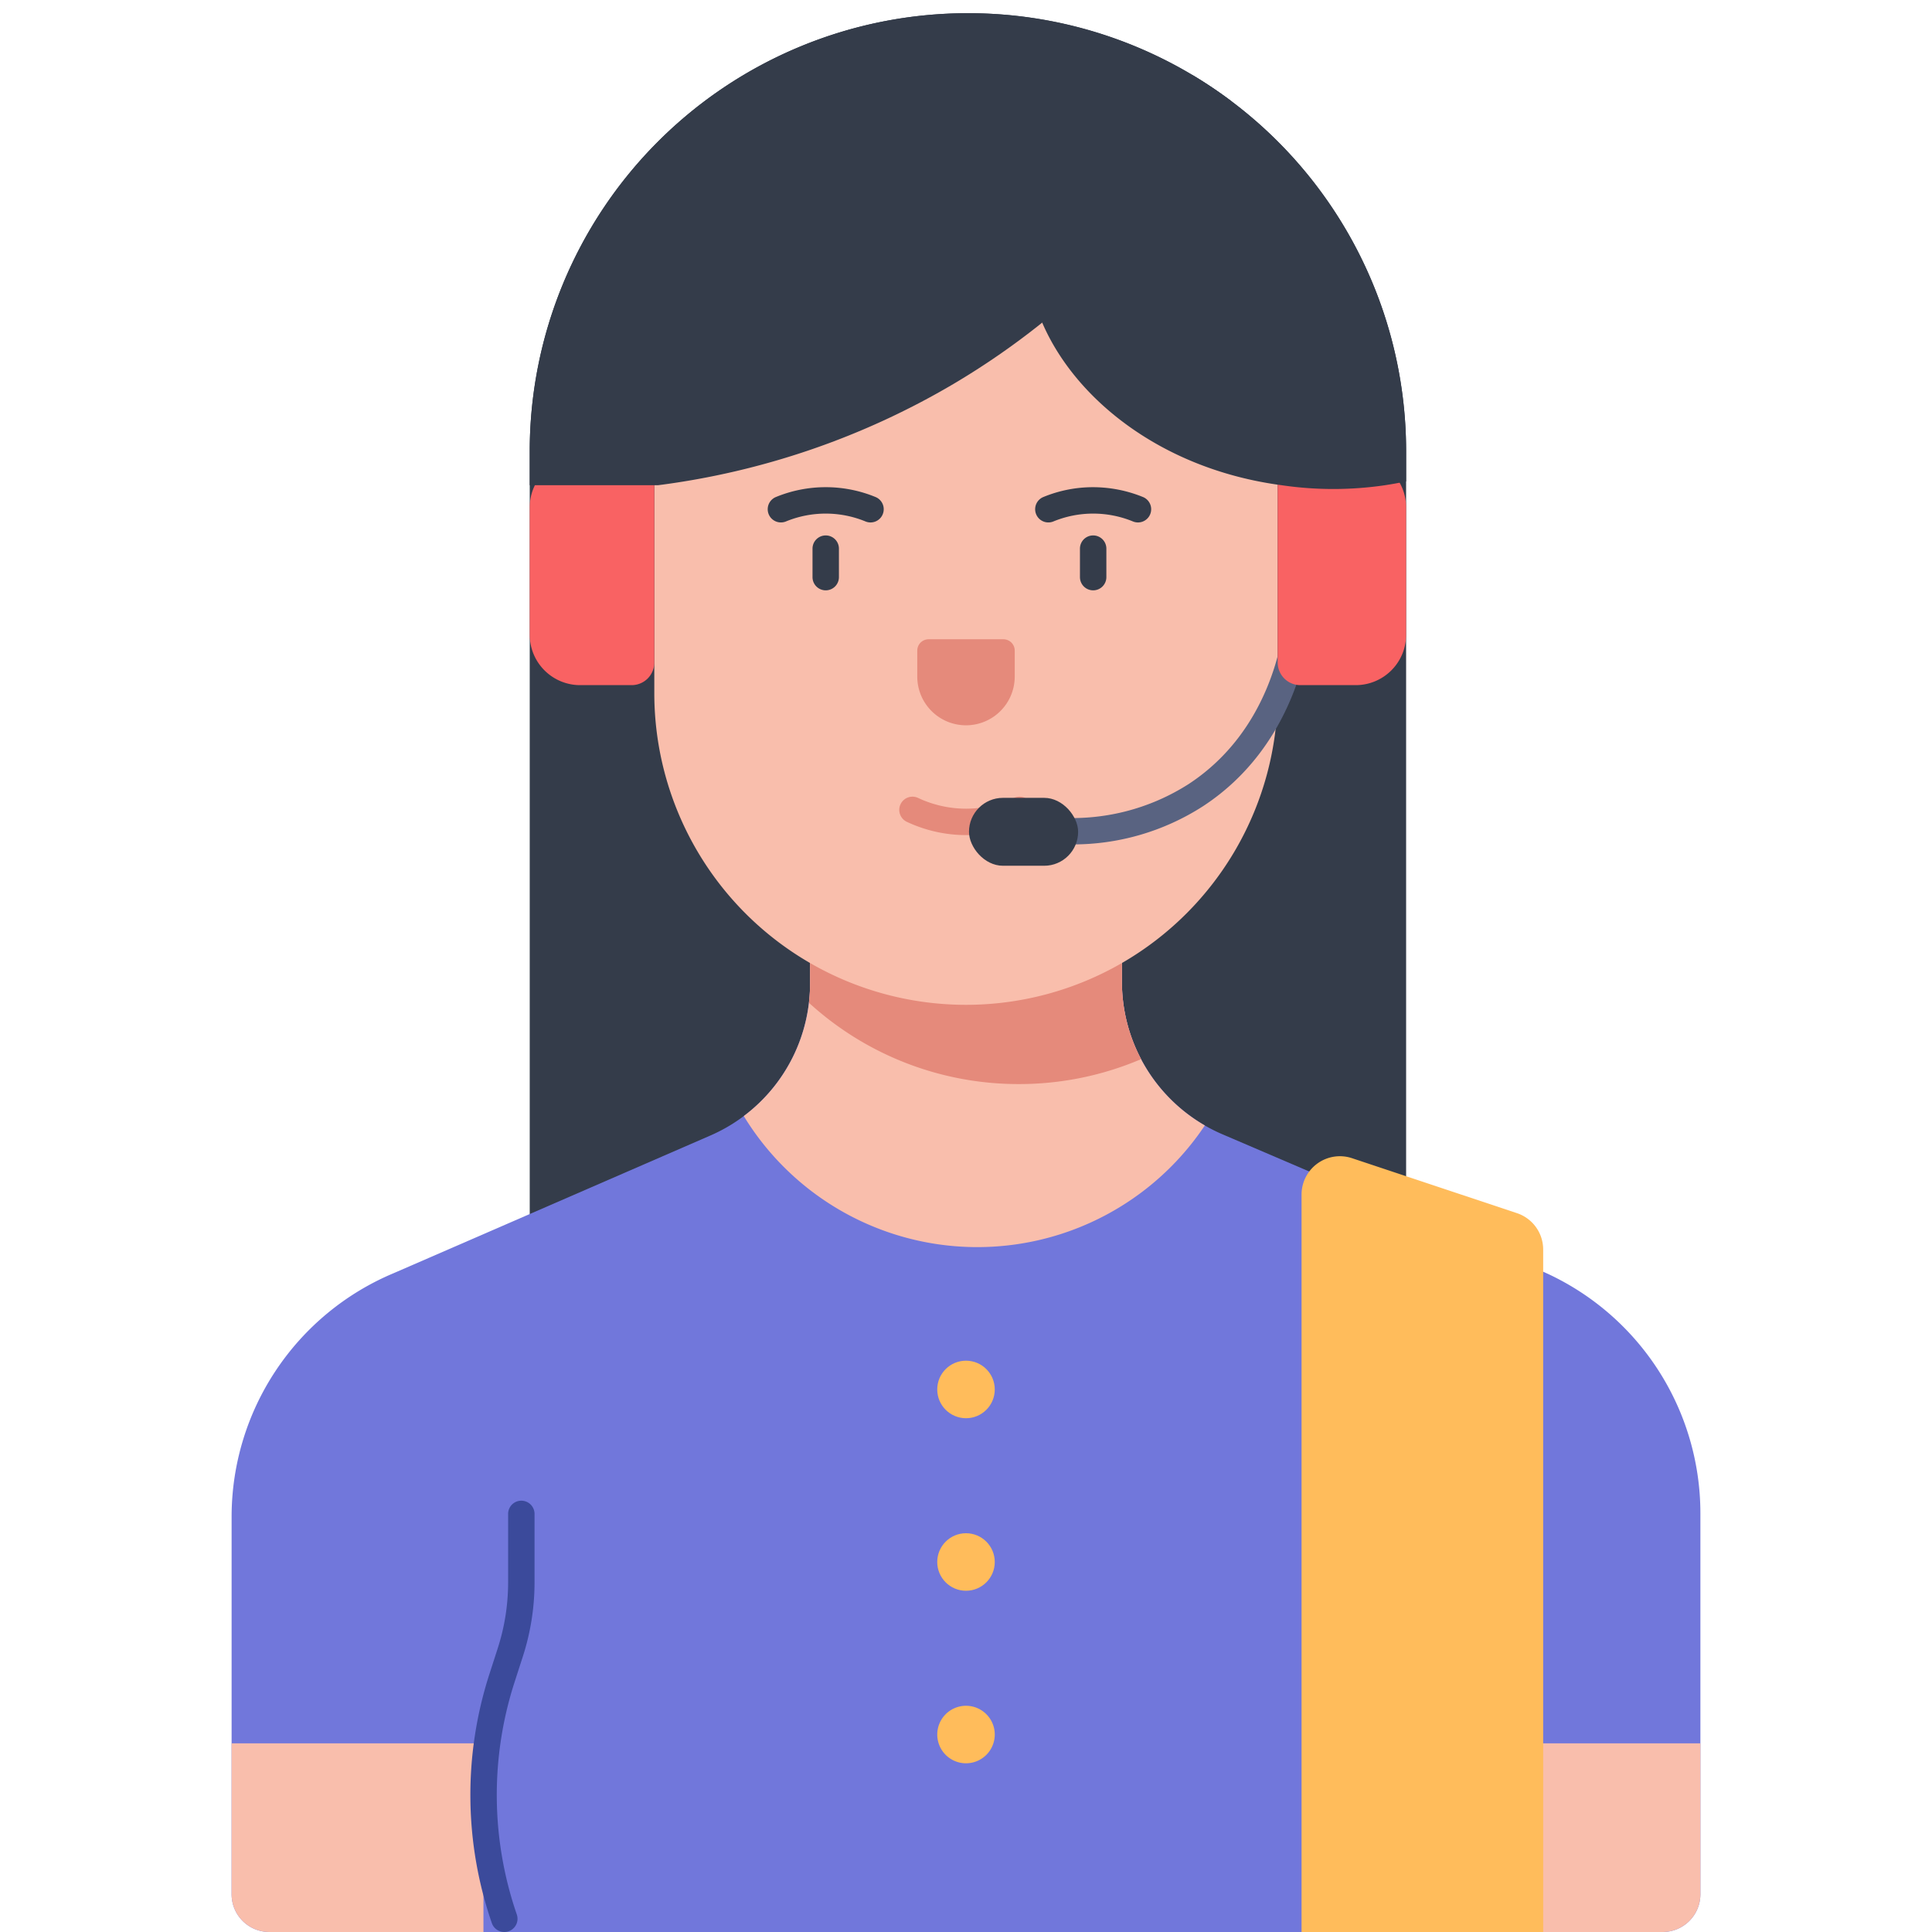 <svg xmlns="http://www.w3.org/2000/svg" viewBox="0 0 512 512" id="support">
  <path fill="#343c4a" d="M372.637 349.7H140.383V119.592A116.11 116.11 0 0 1 256.51 3.5a116.11 116.11 0 0 1 116.127 116.093Z"></path>
  <path fill="#7177db" d="M440.622 511.999a10 10 0 0 0 10-10V401.036a70.02 70.02 0 0 0-41.665-64.017l-84.996-36.42a43.947 43.947 0 0 1-26.638-40.394v-7.697h-82.646v8.115a43.947 43.947 0 0 1-26.428 40.304l-84 36.511a70.02 70.02 0 0 0-42.871 64.538v100.023a10 10 0 0 0 10 10Z"></path>
  <path fill="#f9beac" d="M197.107 295.767a72.507 72.507 0 0 0 122.188 2.49 43.948 43.948 0 0 1-21.972-38.052v-7.697h-82.646v8.115a43.948 43.948 0 0 1-17.57 35.144zM383.88 511.999v-49.997h66.742v39.997a10 10 0 0 1-10 10zm-322.502-10v-39.997h66.742v49.997H71.378a10 10 0 0 1-10-10z"></path>
  <path fill="#ffbc5b" d="M344.924 511.999V316.573a10.163 10.163 0 0 1 13.378-9.64l43.705 14.564a10.161 10.161 0 0 1 6.95 9.64v180.862Z"></path>
  <circle cx="256" cy="368.22" r="7.623" fill="#ffbc5b"></circle>
  <circle cx="256" cy="413.945" r="7.623" fill="#ffbc5b"></circle>
  <path fill="#ffbc5b" d="M256 467.29a7.62 7.62 0 1 1 7.623-7.621 7.622 7.622 0 0 1-7.623 7.62"></path>
  <path fill="#e58a7b" d="M214.677 252.508v8.115a43.997 43.997 0 0 1-.301 5.127A82.298 82.298 0 0 0 270 287.29a82.329 82.329 0 0 0 32.412-6.609 43.84 43.84 0 0 1-5.09-20.476v-7.697Z"></path>
  <path fill="#f9beac" d="M256 266.29a82.602 82.602 0 0 1-82.602-82.602V82.86h165.204v100.827A82.602 82.602 0 0 1 256 266.29Z"></path>
  <path fill="#596381" d="M284 223.776c-1.876 0-3.555-.079-4.994-.192a3.5 3.5 0 1 1 .546-6.978 57.199 57.199 0 0 0 35.469-8.837c21.736-14.243 24.954-38.871 25.378-43.664a3.5 3.5 0 1 1 6.973.618c-.475 5.357-4.078 32.889-28.514 48.901A63.574 63.574 0 0 1 284 223.776Z"></path>
  <path fill="#e58a7b" d="M256.001 221.31a36.92 36.92 0 0 1-15.72-3.537 3.5 3.5 0 0 1 2.998-6.325 29.883 29.883 0 0 0 12.722 2.862h.09a29.898 29.898 0 0 0 12.63-2.862 3.5 3.5 0 0 1 2.998 6.325 36.937 36.937 0 0 1-15.608 3.537Z"></path>
  <path fill="#343c4a" d="M301.57 138.454a3.49 3.49 0 0 1-1.327-.263 27.72 27.72 0 0 0-21.087 0 3.5 3.5 0 0 1-2.658-6.476 34.634 34.634 0 0 1 12.32-2.596 35.181 35.181 0 0 1 14.08 2.596 3.5 3.5 0 0 1-1.329 6.74zm-11.871 17.992a3.5 3.5 0 0 1-3.5-3.5v-7.552a3.5 3.5 0 0 1 7 0v7.552a3.5 3.5 0 0 1-3.5 3.5zm-59.005-17.992a3.493 3.493 0 0 1-1.325-.262 27.72 27.72 0 0 0-21.088-.001 3.5 3.5 0 0 1-2.658-6.476 34.718 34.718 0 0 1 26.4 0 3.5 3.5 0 0 1-1.329 6.739zm-11.87 17.992a3.5 3.5 0 0 1-3.5-3.5v-7.552a3.5 3.5 0 0 1 7 0v7.552a3.5 3.5 0 0 1-3.5 3.5z"></path>
  <rect width="28.922" height="17.996" x="256.793" y="211.438" fill="#343c4a" rx="8.998"></rect>
  <path fill="#f96263" d="M338.602 121.113h20.673a13.363 13.363 0 0 1 13.362 13.363v33.73a13.363 13.363 0 0 1-13.363 13.363h-14.672a6 6 0 0 1-6-6v-54.456ZM167.397 181.569h-13.653a13.363 13.363 0 0 1-13.362-13.363v-33.73a13.363 13.363 0 0 1 13.362-13.363h19.653v54.456a6 6 0 0 1-6 6Z"></path>
  <path fill="#e58a7b" d="M268.913 172.415v6.881A12.913 12.913 0 0 1 256 192.21h-.007a12.906 12.906 0 0 1-12.906-12.906v-6.888a3 3 0 0 1 3-3h19.826a3 3 0 0 1 3 3Z"></path>
  <path fill="#343c4a" d="M272.481 64.77c1.772-22.332 23.158-37.153 43.627-44.829a116.021 116.021 0 0 1 56.529 99.651v7.982a96.783 96.783 0 0 1-5.576 1.011 94.052 94.052 0 0 1-27.44 0c-42.274-5.63-69.279-36.842-67.14-63.815Z"></path>
  <path fill="#343c4a" d="M276.197 85.492a202.58 202.58 0 0 1-23.55 16.276 205.569 205.569 0 0 1-78.229 26.817h-34.035v-8.993A116.11 116.11 0 0 1 256.51 3.5a115.63 115.63 0 0 1 69.859 23.354"></path>
  <path fill="#3b4a9b" d="M133.649 512a3.5 3.5 0 0 1-3.307-2.354 104.247 104.247 0 0 1-.704-65.813l2.27-7.03a56.84 56.84 0 0 0 2.75-17.454V401.2a3.5 3.5 0 0 1 7 0v18.15a63.835 63.835 0 0 1-3.088 19.604l-2.27 7.032a97.207 97.207 0 0 0 .656 61.367 3.503 3.503 0 0 1-3.307 4.648Z"></path>
</svg>
